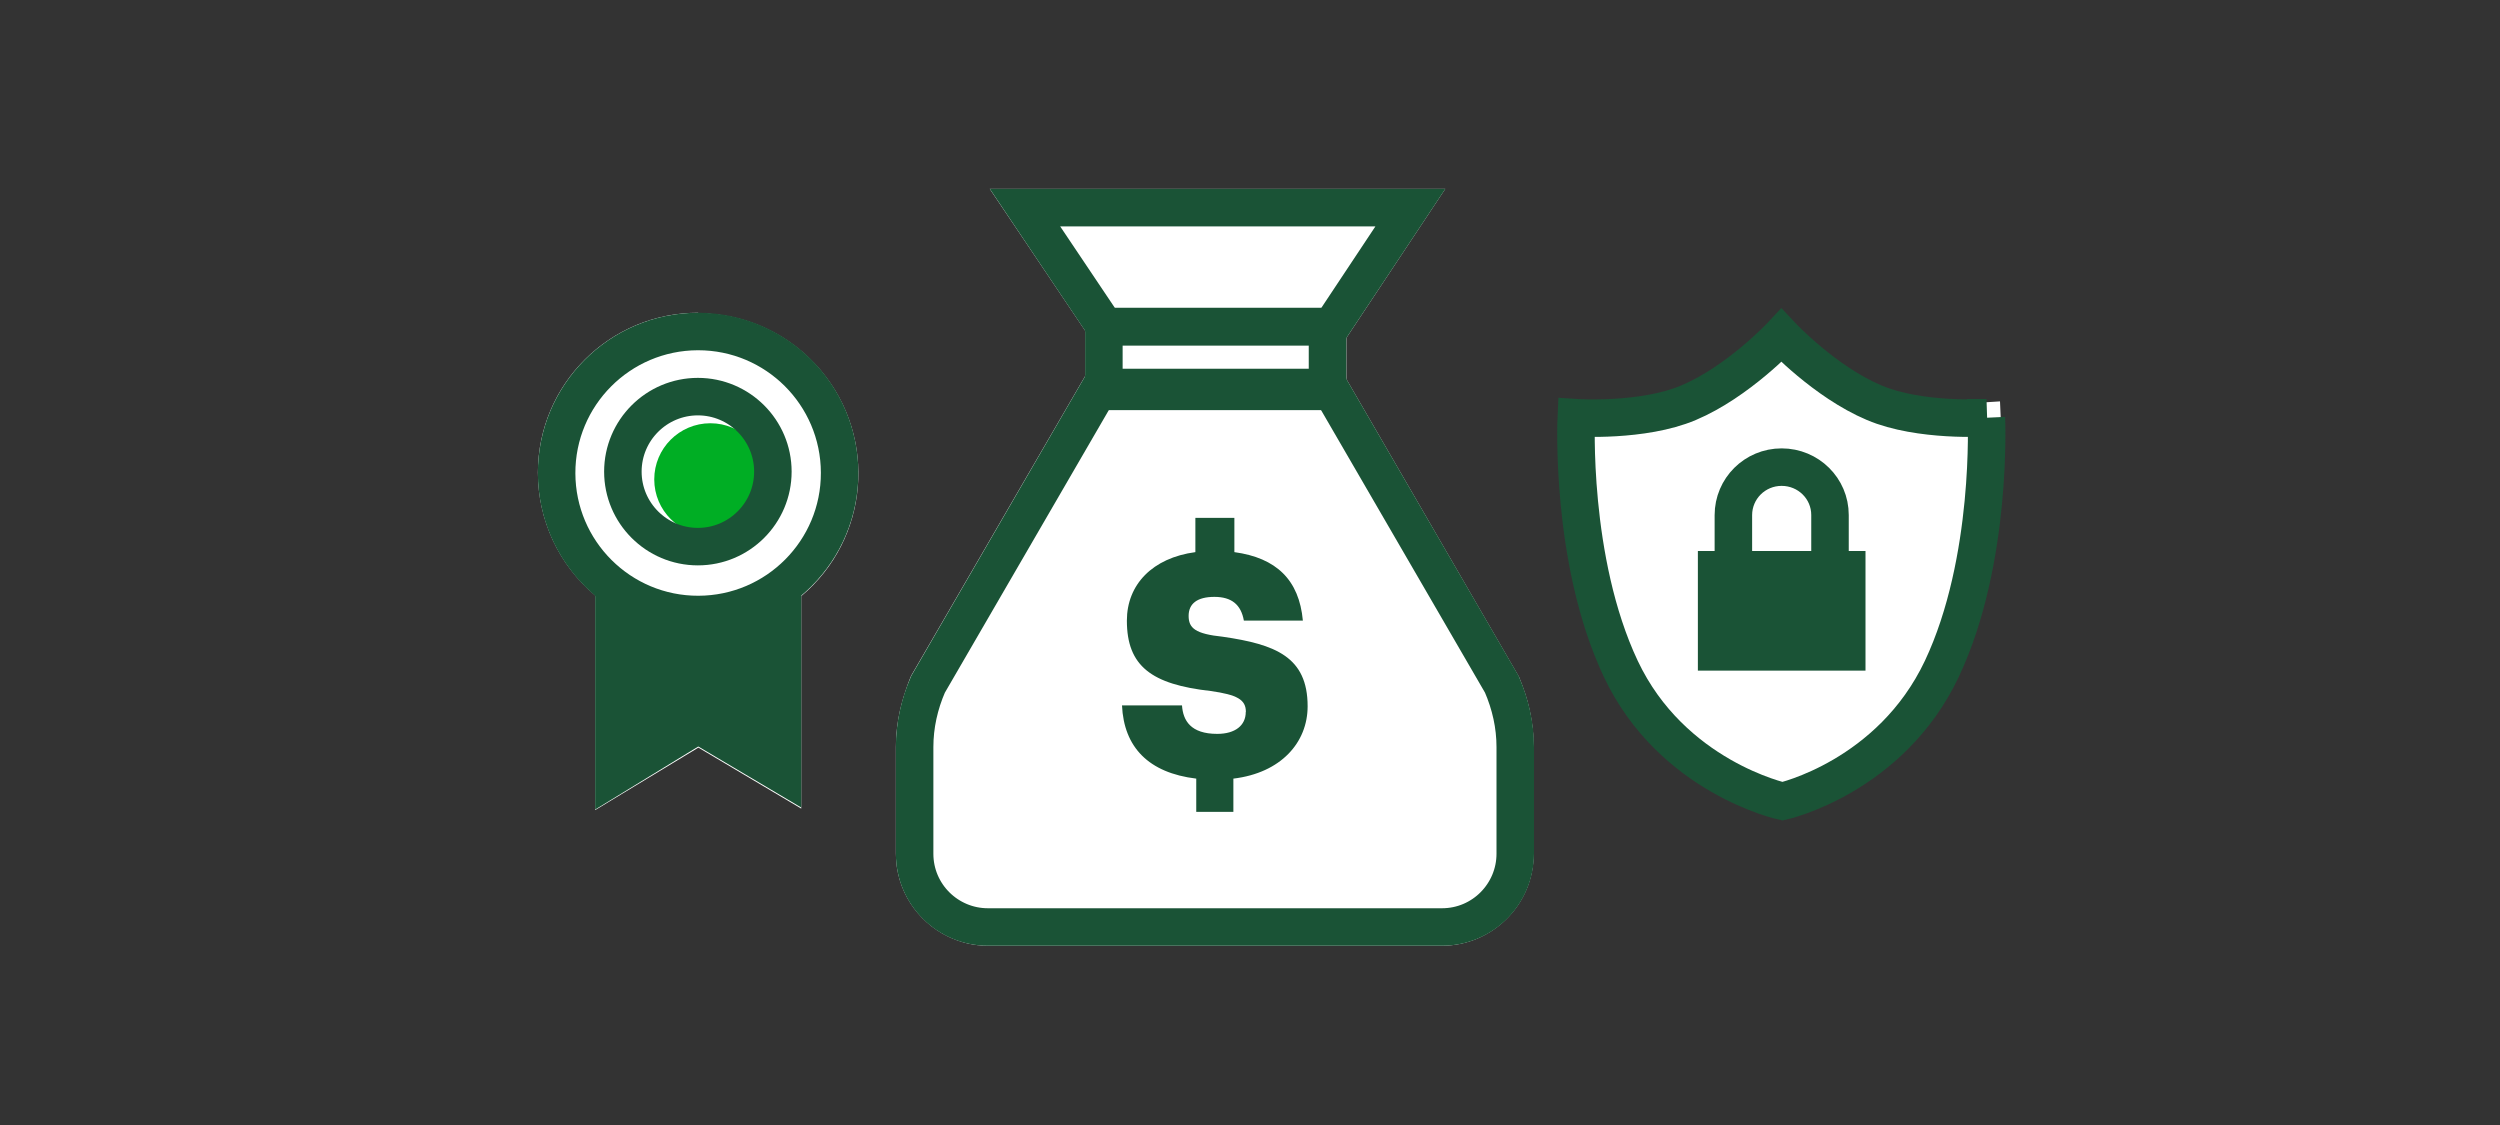 <?xml version="1.0" encoding="UTF-8"?><svg id="LINE_ART___STROKE" xmlns="http://www.w3.org/2000/svg" viewBox="0 0 200 90"><rect x="0" y="0" width="200" height="90" fill="#333333" stroke="none"/><defs><style>.cls-1{fill:none;stroke:#1a5336;stroke-miterlimit:10;stroke-width:3px;}.cls-2{fill:#00ae24;}.cls-3{fill:#fff;}.cls-4{fill:#1a5336;}</style></defs><g><path class="cls-3" d="M55.85,25.02c-7.07,0-12.81,5.71-12.82,12.78,0,3.79,1.67,7.39,4.58,9.83v17.18l8.26-5,8.23,4.88v-17c5.42-4.55,6.12-12.63,1.57-18.05-2.44-2.9-6.03-4.58-9.82-4.57v-.05Z"/><path class="cls-2" d="M61.32,38.35c0,2.48-2.01,4.49-4.49,4.49s-4.49-2.01-4.49-4.49,2.01-4.49,4.49-4.49,4.49,2.01,4.49,4.49h0Z"/><polygon class="cls-4" points="49.11 47.87 49.11 62.09 55.85 57.97 62.6 61.97 62.6 47.87 55.75 49.87 49.11 47.87"/><polygon class="cls-1" points="49.11 47.87 49.11 62.09 55.85 57.97 62.6 61.97 62.6 47.87 55.75 49.87 49.11 47.87"/><path class="cls-1" d="M67.17,37.81c.02,6.25-5.04,11.33-11.29,11.35-6.25,.02-11.33-5.04-11.35-11.29-.02-6.25,5.04-11.33,11.29-11.35h.03c6.24,0,11.3,5.05,11.32,11.29Z"/><path class="cls-1" d="M61.83,37.73c0,3.31-2.69,6-6,6s-6-2.69-6-6,2.69-6,6-6,6,2.69,6,6Z"/></g><g><g><path class="cls-3" d="M156.52,54.19c-4.26,9.01-13.1,11.09-13.47,11.17l-.43,.09-.44-.09c-.38-.08-9.4-2.15-13.66-11.17-4.06-8.59-3.59-19.56-3.58-20.03l.09-2.04,2.05,.12s4.62,.28,7.61-.98c3.29-1.39,6.33-4.6,6.36-4.64l1.46-1.56,1.47,1.56s3.07,3.24,6.36,4.64c2.49,1.05,6.35,1.07,7.61,.98l2.05-.13,.09,2.05c.01,.47,.48,11.44-3.58,20.03Z"/><path class="cls-1" d="M158.92,33.42s-5.32,.35-8.98-1.2c-3.96-1.67-7.43-5.38-7.43-5.38,0,0-3.47,3.71-7.43,5.38-3.66,1.55-8.98,1.2-8.98,1.2,0,0-.53,11.41,3.56,20.08,4.09,8.67,12.94,10.6,12.94,10.6,0,0,8.65-1.93,12.75-10.6,4.09-8.67,3.56-20.08,3.56-20.08Z"/></g><g><rect class="cls-4" x="135.83" y="44.08" width="13.41" height="9.57"/><path class="cls-1" d="M146.4,44.31v-3.11c0-2.12-1.73-3.83-3.87-3.83s-3.86,1.72-3.86,3.84v3.17"/></g></g><g><path class="cls-3" d="M122.7,59.77v8.52c0,2.03-.82,3.87-2.16,5.21-1.33,1.33-3.17,2.16-5.2,2.16h-36.31c-1.14,0-2.22-.27-3.19-.74-2.46-1.19-4.17-3.71-4.17-6.63v-8.52c0-1.53,.27-3.06,.79-4.56,.12-.35,.24-.71,.39-1.06l.08-.16,8.98-15.47,4.91-8.45v-3.6l-7.64-11.36h36.44l-7.91,11.92v3.3l4.97,8.57,8.84,15.25c.19,.46,.36,.92,.51,1.38h0c.45,1.41,.67,2.82,.67,4.24Z"/><path class="cls-4" d="M99.66,56.96c0,1.07-.84,1.75-2.28,1.75-2.13,0-2.74-1.07-2.82-2.28h-4.8c.15,3.35,2.13,5.4,5.94,5.86v2.66h2.97v-2.66c3.81-.46,5.94-2.89,5.94-5.79,0-3.96-2.59-4.95-6.78-5.56-2.21-.23-2.74-.69-2.74-1.67s.69-1.52,2.06-1.52,2.13,.61,2.36,1.9h4.72c-.3-3.27-2.13-5.02-5.48-5.48v-2.74h-3.12v2.74c-3.43,.46-5.48,2.59-5.48,5.48,0,3.65,1.98,5.1,6.7,5.63,2.13,.3,2.82,.69,2.82,1.67Z"/><rect class="cls-1" x="88.31" y="26.13" width="17.89" height="5.18"/><polygon class="cls-1" points="82 16.61 88.39 26.13 97.45 26.13 97.45 26.13 106.51 26.13 112.83 16.61 82 16.61"/><path class="cls-1" d="M79.03,74.16c-3.2,0-5.86-2.59-5.86-5.86h0v-8.53c0-1.75,.38-3.43,1.07-5.02l13.78-23.75h18.35l13.78,23.75c.69,1.6,1.07,3.27,1.07,5.02v8.53h0c0,3.2-2.59,5.86-5.86,5.86h-36.31Z"/></g></svg>